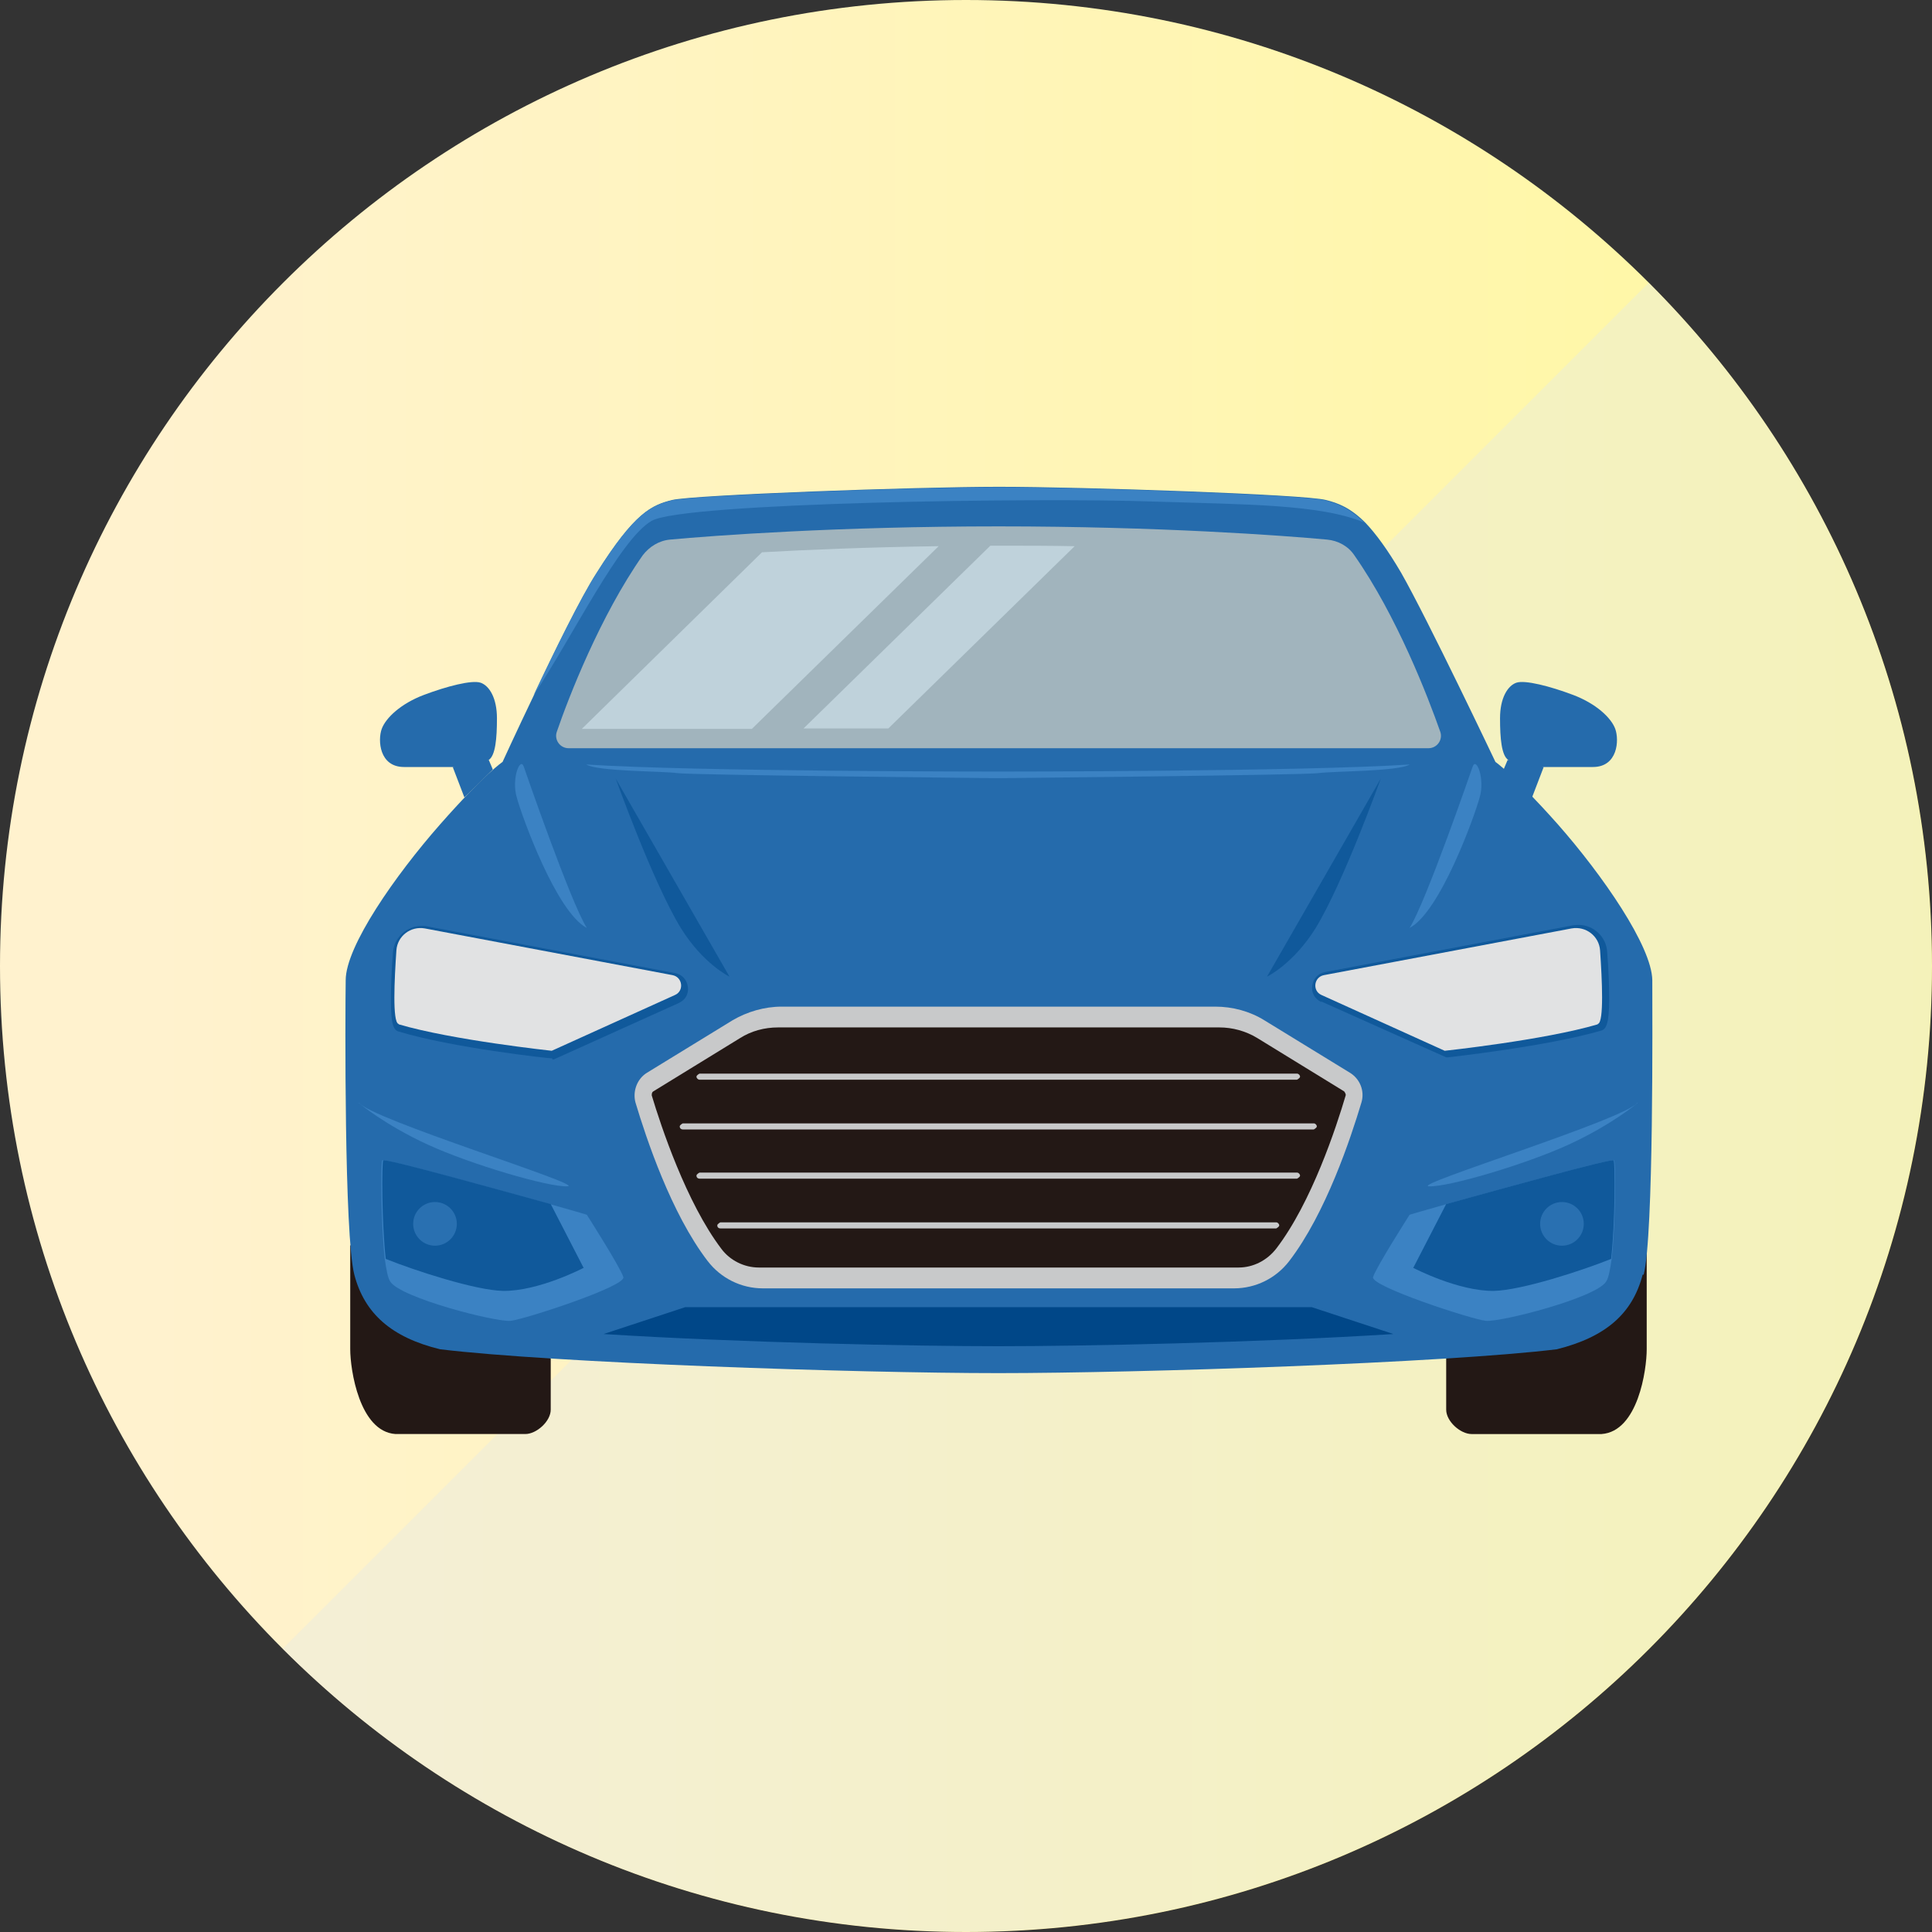 <svg width="101" height="101" viewBox="0 0 101 101" fill="none" xmlns="http://www.w3.org/2000/svg">
<rect x="0" y="0" width="101" height="101" fill="#333333" stroke="none"/>
<path d="M50.5 101C78.39 101 101 78.39 101 50.5C101 22.61 78.39 0 50.5 0C22.61 0 0 22.61 0 50.5C0 78.39 22.61 101 50.5 101Z" fill="url(#paint0_linear_3073_595)"/>
<g style="mix-blend-mode:multiply" opacity="0.35">
<path d="M86.192 14.781C105.909 34.498 105.909 66.475 86.192 86.192C66.475 105.909 34.498 105.909 14.781 86.192" fill="#E0E7EB"/>
</g>
<path d="M18.309 70.535C18.309 71.597 18.786 74.834 20.67 74.967H27.464C28.048 74.967 28.791 74.303 28.791 73.693V71.013L18.309 65.095V70.562V70.535Z" fill="#231815"/>
<path d="M75.603 71.014V73.694C75.603 74.305 76.347 74.968 76.93 74.968H83.724C85.635 74.835 86.086 71.598 86.086 70.536V65.07L75.603 70.988V71.014Z" fill="#231815"/>
<path d="M85.874 66.635C85.343 68.678 83.937 69.899 81.389 70.536C75.498 71.252 59.602 71.783 52.199 71.783C44.795 71.783 28.899 71.252 23.008 70.536C20.487 69.925 19.054 68.678 18.523 66.635C17.992 64.591 18.046 53.021 18.072 51.243C18.072 49.465 20.673 45.75 23.008 43.096C25.343 40.443 26.272 39.832 26.272 39.832C26.272 39.832 26.988 38.267 27.917 36.329C29.005 34.021 30.385 31.208 31.208 29.934C33.198 26.776 34.074 26.405 35.135 26.139C36.197 25.874 47.846 25.449 52.225 25.449C56.604 25.449 68.254 25.847 69.315 26.139C69.952 26.298 70.589 26.537 71.385 27.333C71.916 27.891 72.526 28.713 73.243 29.934C74.623 32.349 78.178 39.832 78.178 39.832C78.178 39.832 79.081 40.443 81.442 43.096C83.778 45.75 86.352 49.465 86.378 51.243C86.378 53.021 86.458 64.591 85.927 66.635H85.874Z" fill="#256BAC"/>
<path d="M25.764 40.23L25.552 39.726L23.668 40.097L24.278 41.689L25.764 40.23Z" fill="#256BAC"/>
<path d="M24.175 40.097H21.123C19.823 40.097 19.743 38.691 19.955 38.107C20.168 37.523 20.964 36.78 22.158 36.329C23.352 35.878 24.679 35.533 25.13 35.692C25.581 35.852 25.979 36.488 25.979 37.55C25.979 38.611 25.9 39.487 25.555 39.726C25.21 39.965 24.175 40.097 24.175 40.097Z" fill="#256BAC"/>
<path d="M32.191 40.708L38.136 51.057C38.136 51.057 36.756 50.394 35.588 48.509C34.129 46.121 32.191 40.708 32.191 40.708Z" fill="#10599B"/>
<path d="M27.388 40.097C27.388 40.097 29.829 47.183 30.678 48.51C29.086 47.687 27.281 42.672 27.016 41.69C26.724 40.708 27.202 39.514 27.388 40.097Z" fill="#3B82C3"/>
<path d="M80.09 41.689L80.7 40.097L78.816 39.726L78.603 40.23L80.09 41.689Z" fill="#256BAC"/>
<path d="M80.222 40.097H83.274C84.575 40.097 84.654 38.691 84.442 38.107C84.23 37.523 83.433 36.78 82.239 36.329C81.045 35.878 79.718 35.533 79.267 35.692C78.816 35.852 78.418 36.488 78.418 37.55C78.418 38.611 78.498 39.487 78.843 39.726C79.188 39.965 80.222 40.097 80.222 40.097Z" fill="#256BAC"/>
<path d="M72.181 40.708L66.236 51.057C66.236 51.057 67.616 50.394 68.784 48.509C70.243 46.121 72.181 40.708 72.181 40.708Z" fill="#10599B"/>
<path d="M76.98 40.097C76.98 40.097 74.539 47.183 73.689 48.51C75.282 47.687 77.086 42.672 77.352 41.69C77.644 40.708 77.166 39.514 76.98 40.097Z" fill="#3B82C3"/>
<path d="M52.201 39.115H74.678C75.129 39.115 75.448 38.664 75.288 38.239C74.651 36.434 73.033 32.215 70.803 29.031C70.485 28.553 69.954 28.261 69.371 28.208C67.088 27.996 60.587 27.518 52.201 27.518C43.815 27.518 37.314 27.996 35.032 28.208C34.448 28.261 33.944 28.58 33.599 29.031C31.369 32.215 29.724 36.461 29.114 38.239C28.955 38.664 29.273 39.115 29.724 39.115H52.201Z" fill="#A1B4BD"/>
<path d="M28.874 55.33C28.662 55.33 23.62 54.772 20.834 53.923C20.568 53.843 20.436 53.551 20.436 52.278C20.436 51.641 20.462 50.818 20.542 49.81C20.595 49.014 21.258 48.403 22.054 48.403C22.16 48.403 22.24 48.403 22.346 48.43L35.296 50.871C35.668 50.951 35.907 51.216 35.96 51.588C36.013 51.959 35.827 52.278 35.482 52.437L28.954 55.383H28.874V55.33Z" fill="#10599B"/>
<path d="M20.829 53.525C20.511 53.419 20.617 51.217 20.723 49.678C20.776 48.934 21.466 48.404 22.209 48.536L35.16 50.978C35.69 51.084 35.77 51.8 35.292 52.013L28.844 54.932C28.844 54.932 23.642 54.375 20.856 53.552L20.829 53.525Z" fill="#E1E2E3"/>
<path d="M26.697 69.049C25.927 69.129 20.965 67.855 20.407 67.006C20.274 66.82 20.195 66.369 20.115 65.812C19.903 63.954 19.903 60.796 19.983 60.664C20.036 60.531 25.662 62.097 28.74 62.946C29.881 63.264 30.677 63.503 30.677 63.503C30.677 63.503 32.455 66.29 32.588 66.767C32.72 67.245 27.439 68.97 26.697 69.049Z" fill="#3B82C3"/>
<path d="M30.489 66.29C30.489 66.29 28.154 67.51 26.296 67.484C24.863 67.457 21.679 66.422 20.166 65.812C19.954 63.954 19.954 60.796 20.033 60.664C20.086 60.531 25.712 62.097 28.791 62.946L30.515 66.29H30.489Z" fill="#10599B"/>
<path d="M18.762 57.639C19.319 58.488 30.65 61.964 29.668 62.017C28.686 62.07 24.626 60.876 22.371 59.841C20.115 58.806 18.762 57.665 18.762 57.665V57.639Z" fill="#3B82C3"/>
<path d="M69.078 52.384C68.733 52.224 68.548 51.906 68.601 51.535C68.654 51.163 68.893 50.898 69.264 50.818L82.214 48.377C82.214 48.377 82.4 48.35 82.506 48.35C83.302 48.35 83.966 48.96 84.019 49.757C84.098 50.765 84.125 51.588 84.125 52.224C84.125 53.498 83.966 53.79 83.727 53.87C80.94 54.692 75.898 55.25 75.686 55.276H75.606L69.078 52.357V52.384Z" fill="#10599B"/>
<path d="M83.54 53.525C83.859 53.419 83.753 51.217 83.647 49.678C83.594 48.934 82.903 48.404 82.16 48.536L69.21 50.978C68.68 51.084 68.6 51.8 69.078 52.013L75.526 54.932C75.526 54.932 80.728 54.375 83.514 53.552L83.54 53.525Z" fill="#E1E2E3"/>
<path d="M77.671 69.049C78.441 69.129 83.403 67.855 83.96 67.006C84.093 66.82 84.173 66.369 84.252 65.812C84.465 63.954 84.465 60.796 84.385 60.664C84.332 60.531 78.706 62.097 75.628 62.946C74.487 63.264 73.691 63.503 73.691 63.503C73.691 63.503 71.912 66.29 71.78 66.767C71.647 67.245 76.928 68.97 77.671 69.049Z" fill="#3B82C3"/>
<path d="M73.903 66.29C73.903 66.29 76.239 67.51 78.096 67.484C79.529 67.457 82.714 66.422 84.226 65.812C84.439 63.954 84.439 60.796 84.359 60.664C84.306 60.531 78.68 62.097 75.602 62.946L73.877 66.29H73.903Z" fill="#10599B"/>
<path d="M85.606 57.639C85.048 58.488 73.717 61.964 74.699 62.017C75.681 62.07 79.741 60.876 81.997 59.841C84.252 58.806 85.606 57.665 85.606 57.665V57.639Z" fill="#3B82C3"/>
<path d="M52.197 67.352H64.51C65.651 67.352 66.712 66.821 67.402 65.919C69.313 63.425 70.613 59.497 71.171 57.64C71.356 57.029 71.091 56.392 70.56 56.074L66.102 53.341C65.332 52.863 64.43 52.624 63.528 52.624H40.865C39.963 52.624 39.061 52.889 38.291 53.341L33.833 56.074C33.302 56.392 33.063 57.056 33.222 57.64C33.78 59.497 35.08 63.425 36.991 65.919C37.681 66.821 38.742 67.352 39.883 67.352H52.197Z" fill="#C8C9CA"/>
<path d="M39.672 66.263C38.902 66.263 38.159 65.891 37.708 65.281C35.877 62.866 34.55 58.859 34.072 57.267C34.072 57.187 34.072 57.108 34.152 57.055L38.69 54.268C39.273 53.897 39.964 53.711 40.68 53.711H63.741C64.431 53.711 65.121 53.897 65.731 54.268L70.269 57.055C70.269 57.055 70.375 57.187 70.348 57.267C69.871 58.886 68.57 62.866 66.713 65.281C66.235 65.891 65.519 66.263 64.749 66.263H39.698H39.672Z" fill="#231815"/>
<path d="M22.741 65.122C23.371 65.122 23.882 64.611 23.882 63.98C23.882 63.35 23.371 62.839 22.741 62.839C22.11 62.839 21.6 63.35 21.6 63.98C21.6 64.611 22.11 65.122 22.741 65.122Z" fill="#2970B1"/>
<path d="M81.655 65.122C82.285 65.122 82.796 64.611 82.796 63.98C82.796 63.35 82.285 62.839 81.655 62.839C81.025 62.839 80.514 63.35 80.514 63.98C80.514 64.611 81.025 65.122 81.655 65.122Z" fill="#2970B1"/>
<path d="M68.572 68.334H52.199H35.825L31.553 69.74C38.691 70.192 47.873 70.377 52.199 70.377C56.524 70.377 65.706 70.192 72.844 69.74L68.572 68.334Z" fill="#004788"/>
<path d="M36.569 56.444H67.803C67.803 56.444 67.963 56.365 67.963 56.285C67.963 56.206 67.883 56.126 67.803 56.126H36.569C36.569 56.126 36.41 56.206 36.41 56.285C36.41 56.365 36.49 56.444 36.569 56.444Z" fill="#C8C9CA"/>
<path d="M35.694 59.045H68.68C68.68 59.045 68.839 58.965 68.839 58.886C68.839 58.806 68.76 58.727 68.68 58.727H35.694C35.694 58.727 35.535 58.806 35.535 58.886C35.535 58.992 35.615 59.045 35.694 59.045Z" fill="#C8C9CA"/>
<path d="M36.569 61.618H67.803C67.803 61.618 67.963 61.539 67.963 61.459C67.963 61.379 67.883 61.3 67.803 61.3H36.569C36.569 61.3 36.41 61.379 36.41 61.459C36.41 61.565 36.49 61.618 36.569 61.618Z" fill="#C8C9CA"/>
<path d="M37.657 64.22H66.715C66.715 64.22 66.875 64.14 66.875 64.061C66.875 63.981 66.795 63.901 66.715 63.901H37.657C37.657 63.901 37.498 63.981 37.498 64.061C37.498 64.167 37.578 64.22 37.657 64.22Z" fill="#C8C9CA"/>
<path d="M52.172 40.336C52.172 40.336 36.17 40.336 30.65 39.965C31.234 40.336 34.684 40.31 35.401 40.416C36.117 40.522 52.172 40.681 52.172 40.681C52.172 40.681 68.2 40.522 68.943 40.416C69.66 40.31 73.11 40.336 73.694 39.965C68.174 40.336 52.172 40.336 52.172 40.336Z" fill="#3B82C3"/>
<path d="M71.356 27.332C69.048 26.35 65.12 26.377 60.237 26.218C54.32 26.005 35.744 26.271 34.072 27.226C32.4 28.181 29.959 33.25 27.889 36.355C28.977 34.046 30.357 31.233 31.179 29.959C33.169 26.802 34.045 26.43 35.107 26.165C36.168 25.899 47.818 25.475 52.197 25.475C56.575 25.475 68.225 25.873 69.286 26.165C69.923 26.324 70.56 26.563 71.356 27.359V27.332Z" fill="#3B82C3"/>
<path d="M49.07 28.553L39.304 38.106H30.414L39.835 28.872C42.197 28.739 45.355 28.606 49.043 28.553H49.07Z" fill="#BFD2DB"/>
<path d="M56.179 28.554L46.44 38.081H42.008L51.773 28.527C51.906 28.527 52.039 28.527 52.172 28.527C53.578 28.527 54.905 28.527 56.179 28.554Z" fill="#BFD2DB"/>
<defs>
<linearGradient id="paint0_linear_3073_595" x1="0" y1="50.5" x2="101" y2="50.5" gradientUnits="userSpaceOnUse">
<stop offset="0.08" stop-color="#FFF2CE"/>
<stop offset="1" stop-color="#FFF8A0"/>
</linearGradient>
</defs>
</svg>
